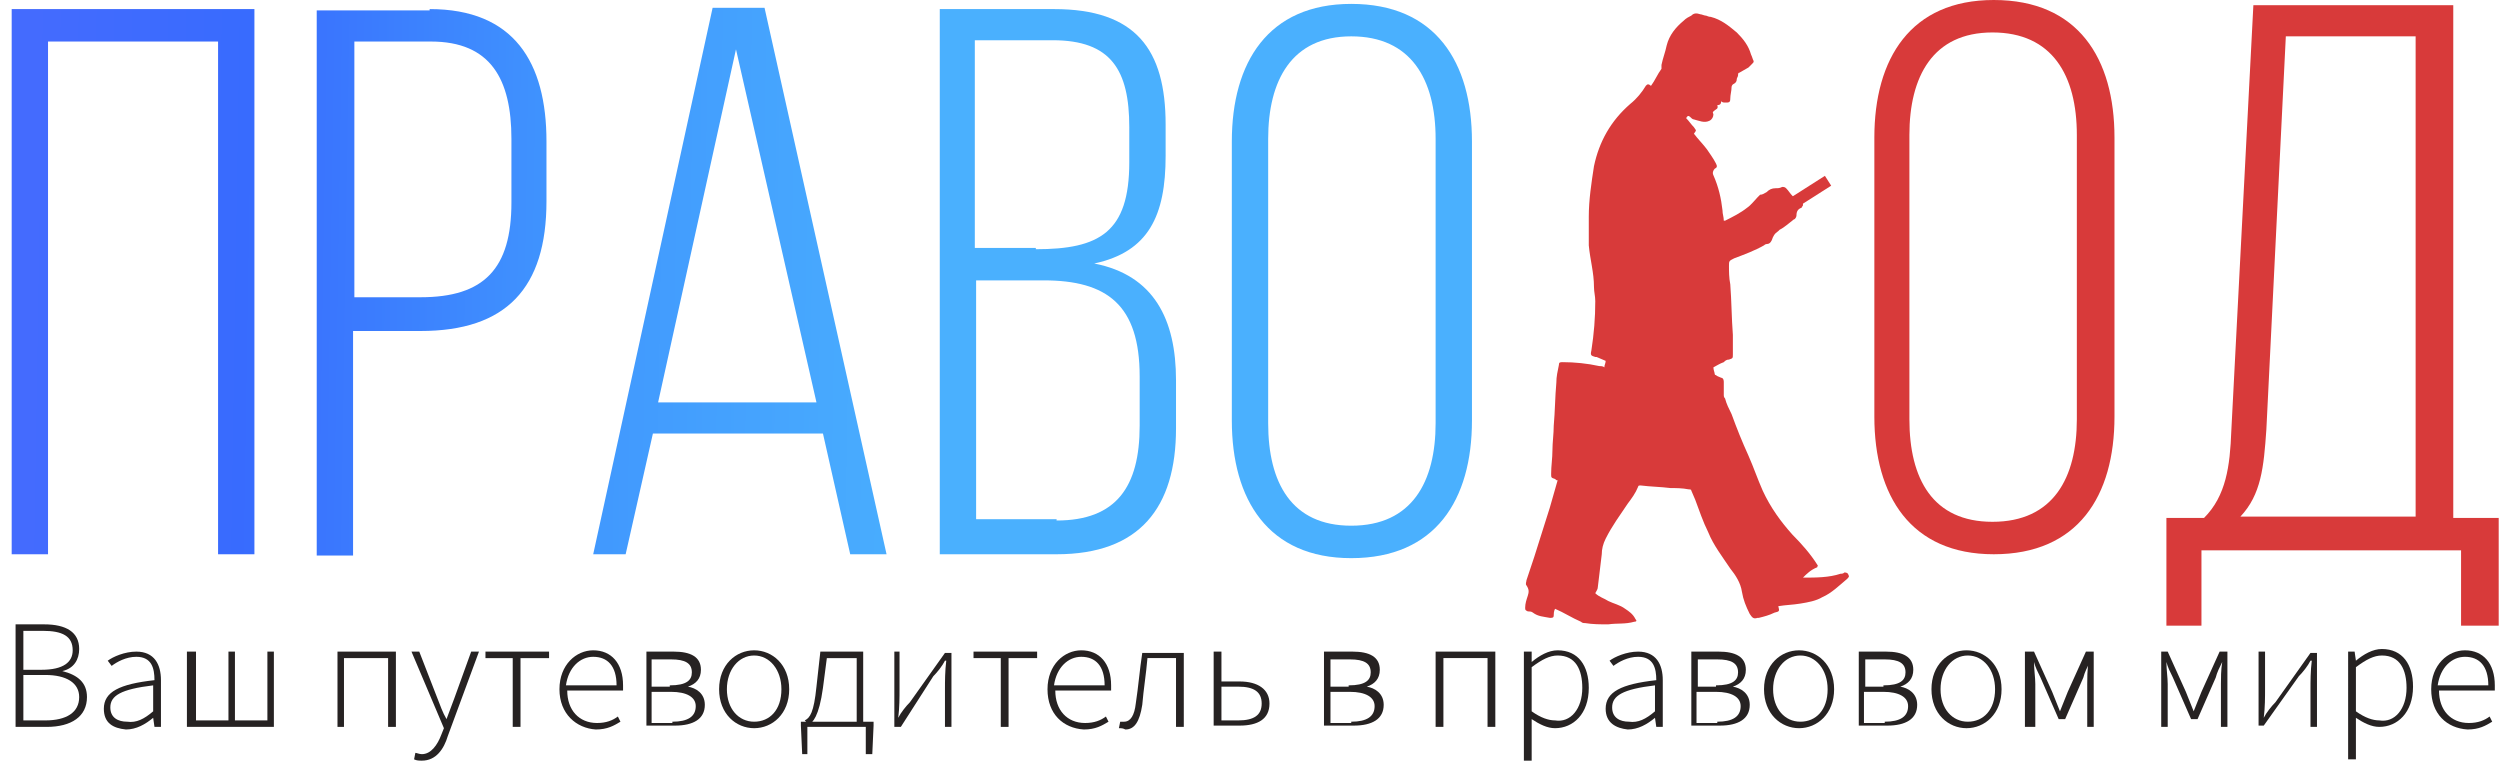<?xml version="1.0" encoding="utf-8"?>
<!-- Generator: Adobe Illustrator 24.3.0, SVG Export Plug-In . SVG Version: 6.00 Build 0)  -->
<svg version="1.1" id="Слой_1" xmlns="http://www.w3.org/2000/svg" xmlns:xlink="http://www.w3.org/1999/xlink" x="0px" y="0px"
	 viewBox="0 0 192.6 59.5" style="enable-background:new 0 0 192.6 59.5;" xml:space="preserve">
<style type="text/css">
	.st0{fill:url(#SVGID_1_);}
	.st1{fill:url(#SVGID_2_);}
	.st2{fill:url(#SVGID_3_);}
	.st3{fill:url(#SVGID_4_);}
	.st4{fill:url(#SVGID_5_);}
	.st5{fill:#262222;}
	.st6{fill:#D83A3A;}
</style>
<g>
	<g>
		<linearGradient id="SVGID_1_" gradientUnits="userSpaceOnUse" x1="2.296" y1="20.674" x2="90.766" y2="22.086">
			<stop  offset="0" style="stop-color:#446BFE"/>
			<stop  offset="0.187" style="stop-color:#386BFE"/>
			<stop  offset="0.467" style="stop-color:#4096FE"/>
			<stop  offset="0.796" style="stop-color:#4AB0FE"/>
		</linearGradient>
		<path class="st0" d="M3.7,3.2v39.5H0.9v-42h18.7v42h-2.8V3.2H3.7z"/>
		<linearGradient id="SVGID_2_" gradientUnits="userSpaceOnUse" x1="2.296" y1="20.674" x2="90.766" y2="22.086">
			<stop  offset="0" style="stop-color:#446BFE"/>
			<stop  offset="0.187" style="stop-color:#386BFE"/>
			<stop  offset="0.467" style="stop-color:#4096FE"/>
			<stop  offset="0.796" style="stop-color:#4AB0FE"/>
		</linearGradient>
		<path class="st1" d="M33.1,0.7c6.5,0,9,4.1,9,10.2v4.6c0,6.7-3.1,10-9.7,10h-5.2v17.3h-2.8v-42H33.1z M32.4,22.9
			c4.9,0,7-2.2,7-7.3v-4.9c0-4.6-1.6-7.5-6.2-7.5h-5.9v19.7H32.4z"/>
		<linearGradient id="SVGID_3_" gradientUnits="userSpaceOnUse" x1="2.296" y1="20.674" x2="90.766" y2="22.086">
			<stop  offset="0" style="stop-color:#446BFE"/>
			<stop  offset="0.187" style="stop-color:#386BFE"/>
			<stop  offset="0.467" style="stop-color:#4096FE"/>
			<stop  offset="0.796" style="stop-color:#4AB0FE"/>
		</linearGradient>
		<path class="st2" d="M50.3,33.4l-2.1,9.3h-2.5l9.2-42.1h4l9.4,42.1h-2.8l-2.1-9.3H50.3z M50.7,31h12.2L56.7,3.8L50.7,31z"/>
		<linearGradient id="SVGID_4_" gradientUnits="userSpaceOnUse" x1="2.296" y1="20.674" x2="90.766" y2="22.086">
			<stop  offset="0" style="stop-color:#446BFE"/>
			<stop  offset="0.187" style="stop-color:#386BFE"/>
			<stop  offset="0.467" style="stop-color:#4096FE"/>
			<stop  offset="0.796" style="stop-color:#4AB0FE"/>
		</linearGradient>
		<path class="st3" d="M81.2,0.7c6.3,0,8.6,3.1,8.6,8.9V12c0,4.6-1.3,7.4-5.5,8.3c4.6,0.9,6.3,4.3,6.3,9v3.7c0,6.1-2.8,9.7-9.2,9.7
			h-9v-42H81.2z M79.8,19.2c4.9,0,7.2-1.3,7.2-6.7V9.8c0-4.4-1.4-6.7-5.9-6.7h-6v16H79.8z M81.4,40.1c4.6,0,6.4-2.6,6.4-7.3v-3.8
			c0-5.5-2.5-7.4-7.4-7.4h-5.2v18.4H81.4z"/>
		<linearGradient id="SVGID_5_" gradientUnits="userSpaceOnUse" x1="2.296" y1="20.674" x2="90.766" y2="22.086">
			<stop  offset="0" style="stop-color:#446BFE"/>
			<stop  offset="0.187" style="stop-color:#386BFE"/>
			<stop  offset="0.467" style="stop-color:#4096FE"/>
			<stop  offset="0.796" style="stop-color:#4AB0FE"/>
		</linearGradient>
		<path class="st4" d="M94.9,10.9c0-6.1,2.8-10.6,9.2-10.6c6.5,0,9.3,4.5,9.3,10.6v21.5c0,6.1-2.8,10.6-9.3,10.6
			c-6.4,0-9.2-4.5-9.2-10.6V10.9z M97.7,32.6c0,4.6,1.8,7.9,6.4,7.9c4.7,0,6.5-3.4,6.5-7.9V10.7c0-4.6-1.9-7.9-6.5-7.9
			c-4.6,0-6.4,3.4-6.4,7.9V32.6z"/>
	</g>
</g>
<g>
	<path class="st5" d="M1.2,48.1h2.2c1.7,0,2.7,0.6,2.7,1.9c0,0.8-0.4,1.5-1.3,1.7v0C6,52,6.7,52.6,6.7,53.7c0,1.5-1.2,2.3-3.1,2.3
		H1.2V48.1z M3.2,51.6c1.7,0,2.4-0.6,2.4-1.5c0-1.1-0.8-1.5-2.3-1.5H1.8v3H3.2z M3.5,55.5c1.6,0,2.6-0.6,2.6-1.8
		c0-1.1-1-1.7-2.6-1.7H1.8v3.5H3.5z"/>
	<path class="st5" d="M8,54.6c0-1.3,1.2-1.9,3.9-2.2c0-0.9-0.2-1.8-1.4-1.8c-0.8,0-1.5,0.4-1.9,0.7l-0.3-0.4
		c0.4-0.3,1.3-0.7,2.2-0.7c1.4,0,1.9,1,1.9,2.2V56h-0.5l-0.1-0.7h0c-0.6,0.5-1.3,0.9-2.1,0.9C8.7,56.1,8,55.7,8,54.6z M11.8,54.8v-2
		c-2.5,0.3-3.3,0.8-3.3,1.7c0,0.8,0.6,1.1,1.3,1.1C10.5,55.7,11.1,55.4,11.8,54.8z"/>
	<path class="st5" d="M14.5,50.2h0.6v5.3h2.5v-5.3h0.5v5.3h2.5v-5.3h0.5V56h-6.7V50.2z"/>
	<path class="st5" d="M26,50.2h4.5V56h-0.6v-5.3h-3.4V56H26V50.2z"/>
	<path class="st5" d="M31.9,58.5l0.1-0.5c0.1,0,0.3,0.1,0.5,0.1c0.7,0,1.2-0.7,1.5-1.5l0.2-0.5l-2.5-5.9h0.6l1.4,3.6
		c0.2,0.5,0.4,1.1,0.7,1.6h0c0.2-0.5,0.4-1.1,0.6-1.6l1.3-3.6h0.6l-2.4,6.5c-0.3,1-0.9,1.9-2,1.9C32.3,58.6,32.1,58.6,31.9,58.5z"/>
	<path class="st5" d="M39.6,50.7h-2.2v-0.5h4.9v0.5h-2.2V56h-0.6V50.7z"/>
	<path class="st5" d="M43.1,53.1c0-1.9,1.3-3,2.6-3c1.4,0,2.3,1,2.3,2.7c0,0.1,0,0.3,0,0.4h-4.3c0,1.5,0.9,2.5,2.3,2.5
		c0.7,0,1.2-0.2,1.6-0.5l0.2,0.4c-0.5,0.3-1,0.6-1.9,0.6C44.4,56.1,43.1,55,43.1,53.1z M47.5,52.8c0-1.5-0.7-2.2-1.8-2.2
		c-1,0-1.9,0.8-2.1,2.2H47.5z"/>
	<path class="st5" d="M49.7,50.2h2.2c1.3,0,2.1,0.4,2.1,1.4c0,0.7-0.4,1.1-1,1.3v0c0.6,0.1,1.3,0.5,1.3,1.4c0,1.1-0.9,1.6-2.3,1.6
		h-2.2V50.2z M51.6,52.8c1.3,0,1.7-0.4,1.7-1c0-0.7-0.5-1-1.6-1h-1.5v2.1H51.6z M51.8,55.6c1.2,0,1.8-0.4,1.8-1.2
		c0-0.7-0.7-1.1-1.9-1.1h-1.5v2.4H51.8z"/>
	<path class="st5" d="M55.4,53.1c0-1.9,1.3-3,2.7-3s2.7,1.1,2.7,3c0,1.9-1.3,3-2.7,3S55.4,55,55.4,53.1z M60.2,53.1
		c0-1.5-0.9-2.6-2.1-2.6S56,51.6,56,53.1c0,1.5,0.9,2.5,2.1,2.5S60.2,54.7,60.2,53.1z"/>
	<path class="st5" d="M62.3,58.1h-0.5l-0.1-2.2v-0.3h5.6v0.3l-0.1,2.2h-0.5V56h-4.5V58.1z M66,50.7h-2.3L63.4,53
		c-0.3,2.2-0.8,2.7-1.1,2.8L62,55.5c0.4-0.2,0.7-0.6,0.9-2.6l0.3-2.7h3.3v5.6H66V50.7z"/>
	<path class="st5" d="M68.8,50.2h0.5v2.9c0,0.6,0,1.4-0.1,2.2h0c0.2-0.4,0.6-0.9,0.9-1.2l2.7-3.8h0.5V56h-0.5v-2.9
		c0-0.6,0-1.4,0.1-2.2h-0.1c-0.2,0.4-0.6,0.9-0.9,1.2L69.4,56h-0.5V50.2z"/>
	<path class="st5" d="M77.1,50.7H75v-0.5h4.9v0.5h-2.2V56h-0.6V50.7z"/>
	<path class="st5" d="M80.7,53.1c0-1.9,1.3-3,2.6-3c1.4,0,2.3,1,2.3,2.7c0,0.1,0,0.3,0,0.4h-4.3c0,1.5,0.9,2.5,2.3,2.5
		c0.7,0,1.2-0.2,1.6-0.5l0.2,0.4c-0.5,0.3-1,0.6-1.9,0.6C81.9,56.1,80.7,55,80.7,53.1z M85.1,52.8c0-1.5-0.7-2.2-1.8-2.2
		c-1,0-1.9,0.8-2.1,2.2H85.1z"/>
	<path class="st5" d="M86.2,56.1l0.1-0.5c0.1,0,0.2,0,0.3,0c0.5,0,0.8-0.5,0.9-1.4c0.2-1.3,0.3-2.6,0.5-3.9h3.2V56h-0.6v-5.3h-2.2
		c-0.1,1.2-0.3,2.4-0.4,3.6c-0.2,1.3-0.6,1.9-1.3,1.9C86.5,56.1,86.4,56.1,86.2,56.1z"/>
	<path class="st5" d="M93.5,50.2h0.6v2.3h1.4c1.4,0,2.3,0.6,2.3,1.7c0,1.2-0.9,1.7-2.3,1.7h-2V50.2z M95.4,55.5
		c1.2,0,1.8-0.4,1.8-1.3c0-0.9-0.6-1.3-1.8-1.3h-1.3v2.6H95.4z"/>
	<path class="st5" d="M102,50.2h2.2c1.3,0,2.1,0.4,2.1,1.4c0,0.7-0.4,1.1-1,1.3v0c0.6,0.1,1.3,0.5,1.3,1.4c0,1.1-0.9,1.6-2.3,1.6
		H102V50.2z M103.9,52.8c1.3,0,1.7-0.4,1.7-1c0-0.7-0.5-1-1.6-1h-1.5v2.1H103.9z M104.1,55.6c1.2,0,1.8-0.4,1.8-1.2
		c0-0.7-0.7-1.1-1.9-1.1h-1.5v2.4H104.1z"/>
	<path class="st5" d="M110.7,50.2h4.5V56h-0.6v-5.3h-3.4V56h-0.6V50.2z"/>
	<path class="st5" d="M117.5,50.2h0.5L118,51h0c0.6-0.5,1.3-0.9,2-0.9c1.6,0,2.4,1.2,2.4,2.9c0,2-1.2,3.1-2.6,3.1
		c-0.6,0-1.2-0.3-1.8-0.7l0,1.1v2.1h-0.6V50.2z M121.9,53c0-1.4-0.5-2.5-1.9-2.5c-0.6,0-1.2,0.3-2,0.9v3.4c0.7,0.5,1.3,0.7,1.8,0.7
		C121,55.7,121.9,54.6,121.9,53z"/>
	<path class="st5" d="M123.7,54.6c0-1.3,1.2-1.9,3.9-2.2c0-0.9-0.2-1.8-1.4-1.8c-0.8,0-1.5,0.4-1.9,0.7l-0.3-0.4
		c0.4-0.3,1.3-0.7,2.2-0.7c1.4,0,1.9,1,1.9,2.2V56h-0.5l-0.1-0.7h0c-0.6,0.5-1.3,0.9-2.1,0.9C124.5,56.1,123.7,55.7,123.7,54.6z
		 M127.5,54.8v-2c-2.5,0.3-3.3,0.8-3.3,1.7c0,0.8,0.6,1.1,1.3,1.1C126.2,55.7,126.8,55.4,127.5,54.8z"/>
	<path class="st5" d="M130.2,50.2h2.2c1.3,0,2.1,0.4,2.1,1.4c0,0.7-0.4,1.1-1,1.3v0c0.6,0.1,1.3,0.5,1.3,1.4c0,1.1-0.9,1.6-2.3,1.6
		h-2.2V50.2z M132.2,52.8c1.3,0,1.7-0.4,1.7-1c0-0.7-0.5-1-1.6-1h-1.5v2.1H132.2z M132.3,55.6c1.2,0,1.8-0.4,1.8-1.2
		c0-0.7-0.7-1.1-1.9-1.1h-1.5v2.4H132.3z"/>
	<path class="st5" d="M135.9,53.1c0-1.9,1.3-3,2.7-3c1.4,0,2.7,1.1,2.7,3c0,1.9-1.3,3-2.7,3C137.2,56.1,135.9,55,135.9,53.1z
		 M140.8,53.1c0-1.5-0.9-2.6-2.1-2.6s-2.1,1.1-2.1,2.6c0,1.5,0.9,2.5,2.1,2.5S140.8,54.7,140.8,53.1z"/>
	<path class="st5" d="M143.1,50.2h2.2c1.3,0,2.1,0.4,2.1,1.4c0,0.7-0.4,1.1-1,1.3v0c0.6,0.1,1.3,0.5,1.3,1.4c0,1.1-0.9,1.6-2.3,1.6
		h-2.2V50.2z M145.1,52.8c1.3,0,1.7-0.4,1.7-1c0-0.7-0.5-1-1.6-1h-1.5v2.1H145.1z M145.2,55.6c1.2,0,1.8-0.4,1.8-1.2
		c0-0.7-0.7-1.1-1.9-1.1h-1.5v2.4H145.2z"/>
	<path class="st5" d="M148.8,53.1c0-1.9,1.3-3,2.7-3c1.4,0,2.7,1.1,2.7,3c0,1.9-1.3,3-2.7,3C150.1,56.1,148.8,55,148.8,53.1z
		 M153.7,53.1c0-1.5-0.9-2.6-2.1-2.6s-2.1,1.1-2.1,2.6c0,1.5,0.9,2.5,2.1,2.5S153.7,54.7,153.7,53.1z"/>
	<path class="st5" d="M156,50.2h0.7l1.4,3.1c0.2,0.5,0.4,1,0.6,1.5h0c0.2-0.5,0.4-1,0.6-1.5l1.4-3.1h0.6V56h-0.5v-3.3
		c0-0.4,0-1.1,0.1-1.7H161c-0.2,0.4-0.4,0.8-0.5,1.2l-1.4,3.2h-0.5l-1.4-3.2c-0.2-0.4-0.4-0.8-0.5-1.2h0c0,0.6,0.1,1.2,0.1,1.7V56
		H156V50.2z"/>
	<path class="st5" d="M166.3,50.2h0.7l1.4,3.1c0.2,0.5,0.4,1,0.6,1.5h0c0.2-0.5,0.4-1,0.6-1.5l1.4-3.1h0.6V56h-0.5v-3.3
		c0-0.4,0-1.1,0.1-1.7h0c-0.2,0.4-0.4,0.8-0.5,1.2l-1.4,3.2h-0.5l-1.4-3.2c-0.2-0.4-0.4-0.8-0.5-1.2h0c0,0.6,0.1,1.2,0.1,1.7V56
		h-0.5V50.2z"/>
	<path class="st5" d="M174,50.2h0.5v2.9c0,0.6,0,1.4-0.1,2.2h0c0.2-0.4,0.6-0.9,0.9-1.2l2.7-3.8h0.5V56h-0.5v-2.9
		c0-0.6,0-1.4,0.1-2.2h-0.1c-0.2,0.4-0.6,0.9-0.9,1.2l-2.7,3.8H174V50.2z"/>
	<path class="st5" d="M180.9,50.2h0.5l0.1,0.7h0c0.6-0.5,1.3-0.9,2-0.9c1.6,0,2.4,1.2,2.4,2.9c0,2-1.2,3.1-2.6,3.1
		c-0.6,0-1.2-0.3-1.8-0.7l0,1.1v2.1h-0.6V50.2z M185.4,53c0-1.4-0.5-2.5-1.9-2.5c-0.6,0-1.2,0.3-2,0.9v3.4c0.7,0.5,1.3,0.7,1.8,0.7
		C184.5,55.7,185.4,54.6,185.4,53z"/>
	<path class="st5" d="M187.3,53.1c0-1.9,1.3-3,2.6-3c1.4,0,2.3,1,2.3,2.7c0,0.1,0,0.3,0,0.4h-4.3c0,1.5,0.9,2.5,2.3,2.5
		c0.7,0,1.2-0.2,1.6-0.5l0.2,0.4c-0.5,0.3-1,0.6-1.9,0.6C188.5,56.1,187.3,55,187.3,53.1z M191.7,52.8c0-1.5-0.7-2.2-1.8-2.2
		c-1,0-1.9,0.8-2.1,2.2H191.7z"/>
</g>
<path class="st6" d="M144.4,10.6c0-6.1,2.8-10.6,9.2-10.6c6.5,0,9.3,4.5,9.3,10.6v21.5c0,6.1-2.8,10.6-9.3,10.6
	c-6.4,0-9.2-4.5-9.2-10.6V10.6z M147.1,32.3c0,4.6,1.8,7.9,6.4,7.9c4.7,0,6.5-3.4,6.5-7.9V10.4c0-4.6-1.9-7.9-6.5-7.9
	c-4.6,0-6.4,3.4-6.4,7.9V32.3z"/>
<path class="st6" d="M189.6,48.2v-5.8h-20v5.8h-2.7v-8.3h2.9c1.7-1.7,2-4,2.1-6.7l1.7-32.8h15.4v39.5h3.5v8.3H189.6z M174.6,33.1
	c-0.2,2.9-0.4,5-2,6.7h13.5v-37h-10L174.6,33.1z"/>
<g>
	<path class="st6" d="M138.9,44.5c1,0,2,0,2.9-0.3c0.1,0,0.2,0,0.3-0.1c0.2,0,0.3,0.1,0.3,0.2c0.1,0.1,0,0.2-0.1,0.3
		c-0.6,0.5-1.2,1.1-1.9,1.4c-0.5,0.3-1.1,0.4-1.7,0.5c-0.6,0.1-1.1,0.1-1.7,0.2c0.1,0.4,0.1,0.4-0.3,0.5c-0.4,0.2-0.8,0.3-1.2,0.4
		c0,0,0,0-0.1,0c-0.3,0.1-0.4,0-0.6-0.3c-0.3-0.6-0.5-1.1-0.6-1.7c-0.1-0.7-0.5-1.3-0.9-1.8c-0.6-0.9-1.3-1.8-1.7-2.8
		c-0.4-0.8-0.7-1.7-1-2.5c-0.1-0.2-0.2-0.5-0.3-0.7c0-0.1-0.1-0.1-0.2-0.1c-0.5-0.1-1-0.1-1.4-0.1c-0.8-0.1-1.5-0.1-2.3-0.2
		c-0.1,0-0.2,0-0.2,0.1c-0.2,0.5-0.5,0.9-0.8,1.3c-0.6,0.9-1.2,1.7-1.7,2.7c-0.2,0.4-0.3,0.8-0.3,1.2c-0.1,0.8-0.2,1.7-0.3,2.5
		c0,0.2-0.1,0.3-0.2,0.5c0.3,0.3,0.7,0.4,1,0.6c0.4,0.2,0.9,0.3,1.3,0.6c0.3,0.2,0.6,0.4,0.8,0.8c0.1,0.1,0.1,0.2-0.1,0.2
		c-0.7,0.2-1.3,0.1-2,0.2c-0.6,0-1.2,0-1.8-0.1c-0.1,0-0.2,0-0.3-0.1c-0.7-0.3-1.3-0.7-2-1c-0.1,0.2-0.1,0.4-0.1,0.5
		c0,0.2-0.1,0.2-0.3,0.2c-0.5-0.1-0.9-0.1-1.3-0.4c-0.1-0.1-0.3-0.1-0.4-0.1c-0.2-0.1-0.2-0.1-0.2-0.3c0-0.3,0.1-0.6,0.2-0.9
		c0.1-0.3,0.1-0.5-0.1-0.8c-0.1-0.1,0-0.3,0-0.4c0.2-0.6,0.4-1.2,0.6-1.8c0.4-1.3,0.8-2.5,1.2-3.8c0.2-0.7,0.4-1.4,0.6-2.1
		c-0.1,0-0.1,0-0.2-0.1c-0.3-0.1-0.3-0.1-0.3-0.4c0-0.6,0.1-1.2,0.1-1.8c0-0.6,0.1-1.3,0.1-1.9c0.1-1.1,0.1-2.2,0.2-3.3
		c0-0.5,0.1-0.9,0.2-1.4c0-0.2,0.1-0.2,0.3-0.2c0.9,0,1.9,0.1,2.8,0.3c0.1,0,0.3,0,0.4,0.1c0-0.2,0.1-0.3,0.1-0.5
		c-0.2-0.1-0.5-0.2-0.7-0.3c0,0-0.1,0-0.1,0c-0.3-0.1-0.4-0.1-0.3-0.5c0.2-1.3,0.3-2.5,0.3-3.8c0-0.4-0.1-0.7-0.1-1.1
		c0-1.1-0.3-2.1-0.4-3.2c0-0.7,0-1.4,0-2.2c0-1.3,0.2-2.6,0.4-3.9c0.4-1.9,1.3-3.5,2.8-4.8c0.5-0.4,0.9-0.9,1.2-1.4
		c0.1-0.1,0.1-0.1,0.2-0.1c0.1,0,0.1,0.1,0.2,0.1c0.3-0.4,0.5-0.9,0.8-1.3c0,0,0-0.1,0-0.1c0-0.1,0-0.1,0-0.2c0.1-0.5,0.3-1,0.4-1.5
		c0.2-0.8,0.7-1.4,1.3-1.9c0.2-0.2,0.4-0.3,0.6-0.4c0.2-0.2,0.4-0.2,0.7-0.1c0.1,0,0.3,0.1,0.4,0.1c0.1,0,0.2,0.1,0.4,0.1
		c0.8,0.2,1.4,0.7,2,1.2c0.5,0.5,0.9,1,1.1,1.7c0.1,0.2,0.1,0.3,0.2,0.5c0,0.1,0,0.1-0.1,0.2c-0.1,0.1-0.2,0.2-0.3,0.3
		c-0.2,0.1-0.5,0.3-0.7,0.4c-0.1,0-0.1,0.1-0.1,0.2c0,0.1-0.1,0.2-0.1,0.3c0,0.2-0.1,0.3-0.3,0.4c0,0-0.1,0.1-0.1,0.2
		c0,0.3-0.1,0.6-0.1,0.9c0,0.3-0.1,0.3-0.4,0.3c-0.1,0-0.2,0-0.3-0.1c0,0.2-0.1,0.3-0.3,0.3c0.1,0.3-0.1,0.3-0.2,0.4
		c-0.1,0.1-0.2,0.1-0.1,0.3c0,0.2-0.1,0.4-0.3,0.5c-0.4,0.2-0.8,0-1.2-0.1c-0.1,0-0.2-0.1-0.3-0.2c-0.1-0.1-0.2-0.1-0.3,0.1
		c0.2,0.2,0.4,0.5,0.6,0.7c0.2,0.3,0.2,0.2,0,0.5c0.3,0.4,0.7,0.8,1,1.2c0.2,0.3,0.5,0.7,0.7,1.1c0.1,0.2,0.1,0.3-0.1,0.4
		c-0.1,0.1-0.2,0.3-0.1,0.5c0.4,0.9,0.6,1.8,0.7,2.7c0,0.3,0.1,0.5,0.1,0.8c0,0,0,0,0.1,0c0.6-0.3,1.2-0.6,1.7-1
		c0.3-0.2,0.6-0.6,0.8-0.8c0.1-0.1,0.2-0.2,0.2-0.2c0.2,0,0.3-0.1,0.5-0.2c0.2-0.2,0.4-0.3,0.7-0.3c0.2,0,0.3,0,0.5-0.1
		c0.1,0,0.2,0,0.3,0.1c0.2,0.2,0.3,0.4,0.5,0.6c0.1,0.1,0.1,0.1,0.2,0c0.4-0.2,0.8-0.4,1.1-0.7c0.1-0.1,0.2-0.1,0.3,0
		c0.1,0.1,0,0.2-0.1,0.2c-0.2,0.1-0.4,0.3-0.6,0.4c-0.1,0-0.1,0.1-0.1,0.2c0,0.2,0,0.4,0,0.6c0,0.1-0.1,0.1-0.1,0.2
		c-0.3,0.1-0.4,0.3-0.4,0.6c0,0.1-0.1,0.3-0.2,0.3c-0.4,0.3-0.7,0.6-1.1,0.8c0,0-0.1,0.1-0.1,0.1c-0.3,0.2-0.4,0.4-0.5,0.7
		c-0.1,0.2-0.2,0.3-0.4,0.3c-0.1,0-0.2,0.1-0.2,0.1c-0.7,0.4-1.5,0.7-2.3,1c-0.4,0.2-0.4,0.2-0.4,0.6c0,0.4,0,0.9,0.1,1.4
		c0.1,1.3,0.1,2.6,0.2,3.9c0,0.5,0,1,0,1.5c0,0.3,0,0.3-0.3,0.4c-0.2,0-0.3,0.1-0.4,0.2c-0.3,0.1-0.6,0.3-0.8,0.4
		c0,0.2,0.1,0.4,0.1,0.5c0,0,0,0.1,0.1,0.1c0.1,0.1,0.2,0.1,0.4,0.2c0.1,0,0.2,0.1,0.2,0.3c0,0.3,0,0.7,0,1c0,0.1,0,0.2,0.1,0.3
		c0.1,0.4,0.3,0.8,0.5,1.2c0.4,1.1,0.8,2.1,1.3,3.2c0.4,0.9,0.7,1.8,1.1,2.7c0.6,1.3,1.4,2.4,2.3,3.4c0.7,0.7,1.4,1.5,1.9,2.3
		c0.1,0.1,0,0.1,0,0.2C139.5,43.9,139.2,44.2,138.9,44.5z"/>
	
		<rect x="138.7" y="13" transform="matrix(-0.537 -0.843 0.843 -0.537 201.225 140.358)" class="st6" width="0.9" height="4"/>
</g>
</svg>
